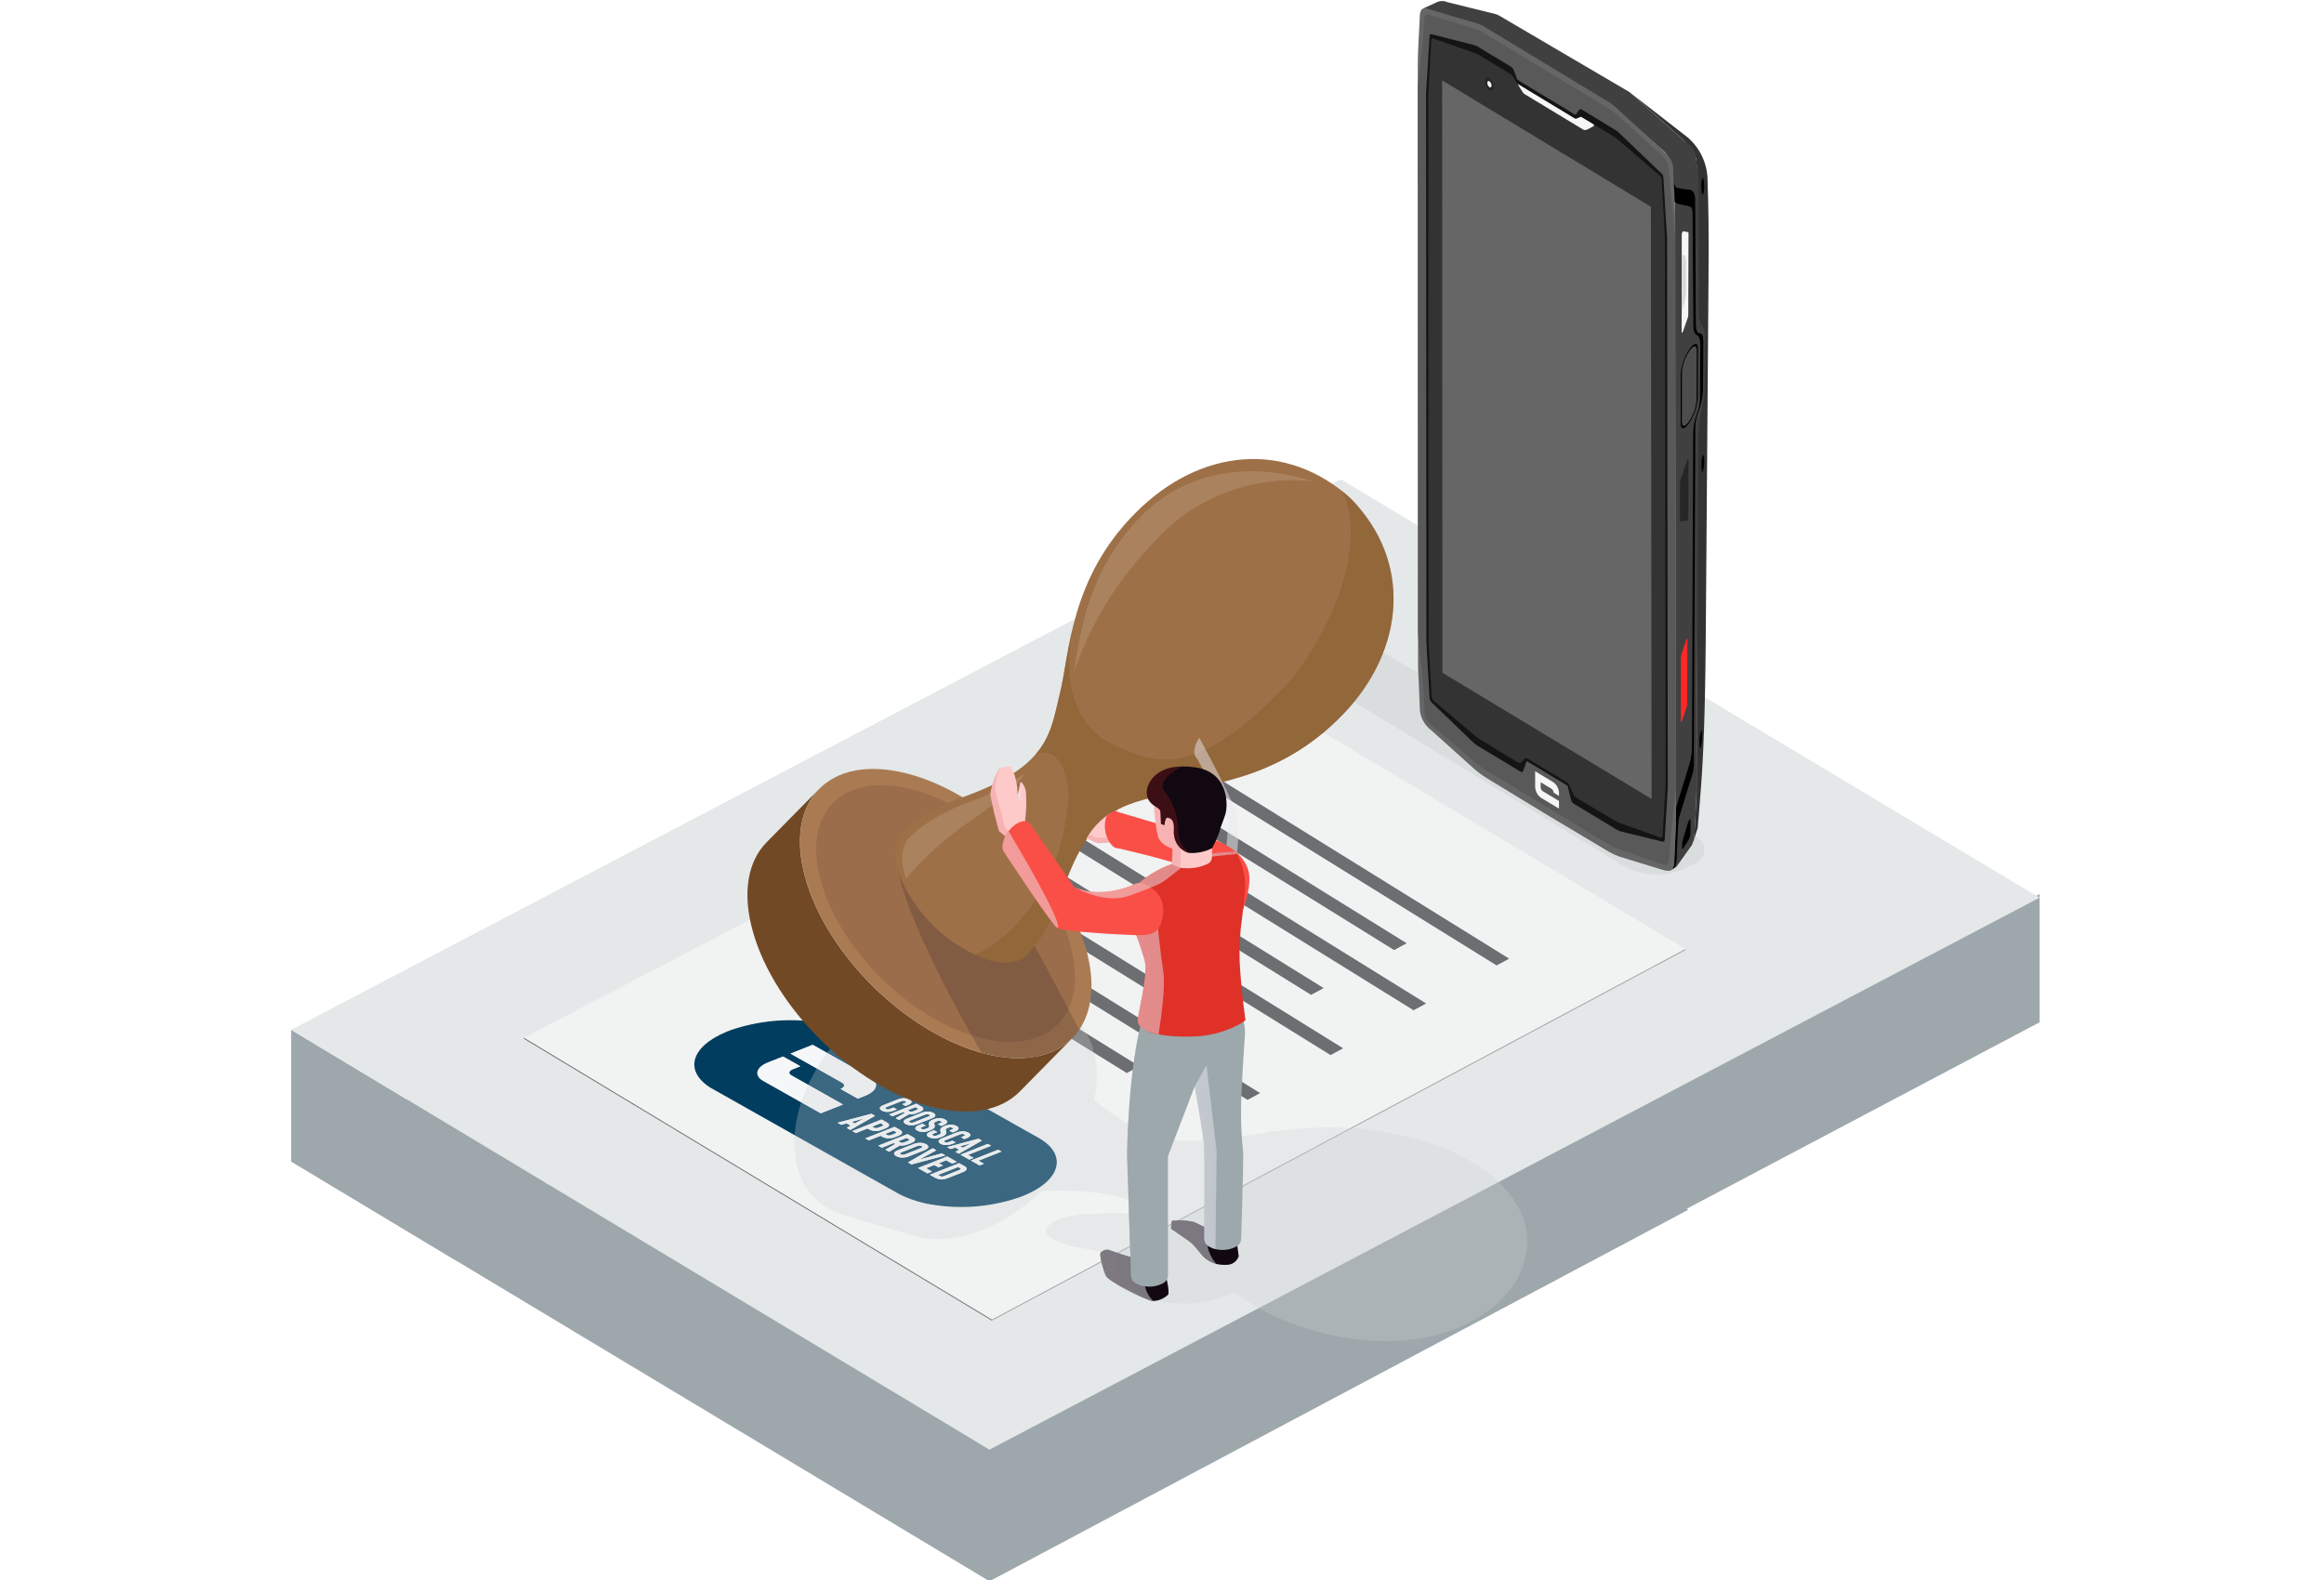 <?xml version="1.0" encoding="utf-8"?>
<!-- Generator: Adobe Illustrator 25.4.0, SVG Export Plug-In . SVG Version: 6.00 Build 0)  -->
<svg version="1.1" id="Calque_1" xmlns="http://www.w3.org/2000/svg" xmlns:xlink="http://www.w3.org/1999/xlink" x="0px" y="0px"
	 viewBox="0 0 347 236" style="enable-background:new 0 0 347 236;" xml:space="preserve">
<style type="text/css">
	.st0{fill:#9EA8AC;}
	.st1{fill:#E4E8E9;}
	.st2{opacity:0.05;enable-background:new    ;}
	.st3{fill:#333333;}
	.st4{fill:#404040;}
	.st5{fill:#FF2727;}
	.st6{fill:#262626;}
	.st7{fill:#4D4D4D;}
	.st8{fill:#F6F6F6;}
	.st9{fill:#D9D9D9;}
	.st10{fill:#666666;}
	.st11{fill:#595959;}
	.st12{fill:#141414;}
	.st13{fill:#F1F2F2;}
	.st14{fill:#A0A4A6;}
	.st15{fill:#707273;}
	.st16{fill:#6D6E71;}
	.st17{clip-path:url(#SVGID_00000029043452531629294810000009890513221478203310_);}
	.st18{clip-path:url(#SVGID_00000154396512272837259480000003596285161828911763_);}
	.st19{clip-path:url(#SVGID_00000066511170488238817660000012392937250696363669_);}
	.st20{fill:#003D5F;}
	.st21{fill:#F5F7F8;}
	.st22{opacity:0.29;}
	.st23{fill:#CDD0D1;}
	.st24{clip-path:url(#SVGID_00000099656003632192221500000004454018486113346727_);}
	.st25{fill:#724925;}
	.st26{fill:#AA7B53;}
	.st27{fill:#9B6D4B;}
	.st28{opacity:0.21;}
	.st29{fill:#231F20;}
	.st30{fill:#9E7047;}
	.st31{opacity:0.27;}
	.st32{opacity:0.48;}
	.st33{fill:#F5F5F5;}
	.st34{opacity:0.52;}
	.st35{fill:#875D2E;}
	.st36{opacity:0.5;fill:url(#Tracé_16460_00000119089330754360855790000015124670395198216581_);enable-background:new    ;}
	.st37{clip-path:url(#SVGID_00000029005085738518246540000017070691710172440238_);}
	.st38{fill:#FEC9C9;}
	.st39{opacity:0.15;}
	.st40{fill:#CF3838;}
	.st41{fill:#FA4F47;}
	.st42{opacity:0.5;fill:url(#Tracé_16468_00000048468228291719615650000005062059439026119865_);enable-background:new    ;}
	.st43{opacity:0.5;fill:url(#Tracé_16469_00000050625938459386938120000001479033023329935022_);enable-background:new    ;}
	.st44{fill:#110812;}
	.st45{opacity:0.5;fill:url(#Tracé_16471_00000044169733147333675200000013268586010019142076_);enable-background:new    ;}
	.st46{opacity:0.5;fill:url(#Tracé_16473_00000170984054702246786110000000319677380405564822_);enable-background:new    ;}
	.st47{fill:#9CA8AC;}
	.st48{opacity:0.5;fill:url(#Tracé_16475_00000176732373641099316790000011391040805960626071_);enable-background:new    ;}
	.st49{opacity:0.5;fill:#9CA8AC;enable-background:new    ;}
	.st50{fill:#DF3128;}
	.st51{opacity:0.5;fill:url(#Tracé_16478_00000113355113808511559170000011609079509013291952_);enable-background:new    ;}
	.st52{opacity:0.5;fill:url(#Tracé_16480_00000175280966603838533290000012550427096635899036_);enable-background:new    ;}
	.st53{opacity:0.5;fill:url(#Tracé_16481_00000087387063536321900840000014004954463334807452_);enable-background:new    ;}
	.st54{opacity:0.5;fill:url(#Tracé_16482_00000073691361482316032430000002913950974719336890_);enable-background:new    ;}
	.st55{opacity:0.25;}
	.st56{fill:#BD221E;}
</style>
<g>
	<g id="recond-step-4_">
		<g id="Groupe_8648" transform="translate(43.466 0.157)">
			<g id="Groupe_8565" transform="translate(0 71.447)">
				<g id="Groupe_8564" transform="translate(0 46.349)">
					<path id="Tracé_16388" class="st0" d="M104.273,118.194l104.359-55.488l-104.359-62.7L0,55.498L104.273,118.194z"/>
					<path id="Tracé_16389" class="st0" d="M261.067,34.721L195.672,69.28l-16.38-10.183l81.775-43.525V34.721z"/>
					<path id="Tracé_16390" class="st0" d="M0,35.839v19.653l25,15.03V50.874L0,35.839z"/>
				</g>
				<path id="Tracé_16391" class="st1" d="M104.273,144.889L261.067,62.45L156.751,0L-0.001,82.187L104.273,144.889z"/>
			</g>
			<g id="Groupe_8568" transform="translate(141.773 0)">
				<path id="Tracé_16392" class="st2" d="M66.589,129.395l1.469-0.734c1.064-0.533,1.494-1.827,0.962-2.89
					c-0.186-0.371-0.475-0.681-0.833-0.892L11.173,91.318c-3.111-1.831-6.966-1.85-10.094-0.049l0,0
					c-1.031,0.594-1.385,1.911-0.792,2.942c0.18,0.313,0.437,0.576,0.746,0.764l55.85,34.016
					C59.833,130.787,63.5,130.94,66.589,129.395z"/>
				<g id="Groupe_8566" transform="translate(27.352)">
					<path id="Tracé_16393" class="st3" d="M30.9,13.752c0,0,5.915,4.6,8.518,6.625c1.883,1.634,2.961,4.007,2.952,6.5
						c0.125,3.732,0.2,7.068,0.136,15.029l-0.408,53.187c-0.09,11.688-0.39,18.191-0.708,22.262
						c-0.135,1.73-0.435,5.656-0.492,6.119l-0.522,1.666l0.357-6.726l0.257-91l-0.344-3.964l-1.632-2.5L30.9,13.752z"/>
					<path id="Tracé_16394" class="st4" d="M0,1.072l1.925-0.891c0.517-0.239,1.112-0.242,1.631-0.008l7.119,1.762
						c0.198,0.049,0.387,0.126,0.563,0.229L30.57,13.511c0.119,0.069,0.23,0.15,0.332,0.241c0.962,0.854,6.7,5.967,8.113,7.2
						c1.068,0.931,1.5,1.145,1.632,2.5c0.081,0.822,0.385,2.733,0.385,3.621c0.009,8.231,0.02,18.5,0.016,19.232
						c-0.027,0.809,0.182,1.608,0.6,2.3c0.281,0.465,0.412,1.006,0.374,1.548l-0.049,7.536c-0.04,1.095-0.196,2.182-0.466,3.244
						c-0.309,1.303-0.477,2.635-0.5,3.974l-0.26,51.452c-0.017,3.292-0.37,8.778-0.37,8.778l-0.357,0.921l-2.307,3.239l-0.357,0.223
						l0.277-11.429l-0.161-89.177l-0.261-3.5l-1.082-2.725l-8.139-7.148L8.353,3.676L0,1.072z"/>
					<path id="Tracé_16395" d="M36.593,25.222l0.661,0.429c0,0,0.1,0.971,0.1,1.361s0.256,0.853,0.508,0.905
						c0.541,0.113,1.158,0.163,1.826,0.262c0.295,0.043,0.836,0.262,0.83,1.509s0.1,17.07,0.094,18.034s0.058,1.831,0.5,1.893
						s0.633,0.063,0.623,1.644l-0.041,6.838c-0.05,1.119-0.287,2.222-0.7,3.264c-0.295,0.763-0.448,1.574-0.451,2.392l-0.219,50.255
						c-0.007,0.672-0.134,1.338-0.376,1.965c-0.277,0.906-1.5,4.839-1.657,5.378c-0.175,0.498-0.276,1.019-0.3,1.547
						c0,0.4-0.222,3.508-0.223,5.242c-0.029,0.486-0.171,0.959-0.415,1.381l-0.358,0.223c0.245-0.411,0.387-0.875,0.414-1.353
						c0-1.435,0.22-3.917,0.22-5.551v-1.582c-0.002-0.525,0.085-1.046,0.257-1.542c0.171-0.565,1.459-4.7,1.738-5.627
						c0.265-0.853,0.404-1.739,0.415-2.632l0.179-46.347c-0.038-1.216,0.159-2.427,0.581-3.568c0.32-0.833,0.471-1.72,0.446-2.612
						l0.04-7.5c0-0.842-0.135-1.35-0.526-1.552s-0.515-0.673-0.511-1.613s-0.118-14.908-0.113-16.244s-0.263-1.268-0.555-1.362
						c-0.255-0.082-1.165-0.283-1.72-0.4c-0.559-0.209-0.927-0.747-0.917-1.344C36.951,28.373,36.593,25.222,36.593,25.222z"/>
					<path id="Tracé_16396" d="M41.848,27.321c0.054,0.522,0.009,1.049-0.134,1.554c-0.11,0.179-0.228-0.226-0.264-0.905
						c-0.055-0.522-0.009-1.049,0.134-1.554C41.694,26.236,41.812,26.641,41.848,27.321z"/>
					<path id="Tracé_16397" d="M41.862,68.74c0.022,0.521-0.05,1.042-0.213,1.538c-0.113,0.169-0.2-0.245-0.2-0.926
						c-0.023-0.521,0.049-1.043,0.213-1.538C41.778,67.645,41.866,68.059,41.862,68.74z"/>
					<path id="Tracé_16398" d="M41.552,109.972c0.005,0.537-0.077,1.07-0.242,1.581c-0.106,0.158-0.169-0.294-0.142-1.009
						c-0.006-0.537,0.076-1.07,0.241-1.581C41.511,108.805,41.574,109.257,41.552,109.972z"/>
					<path id="Tracé_16399" d="M39.44,122.718c-0.236,0.755-0.663,2.228-0.76,2.543c-0.082,0.228-0.12,0.47-0.111,0.713v0.553
						c0,0.211,0.073,0.159,0.2-0.045l0.759-1.207c0.166-0.281,0.263-0.597,0.282-0.923c0.017-0.316,0.007-1.878,0.008-2.068
						C39.819,122.024,39.571,122.3,39.44,122.718z"/>
					<path id="Tracé_16400" class="st5" d="M39.157,95.472l-0.7,2.108c-0.039,0.112-0.062,0.229-0.067,0.347l-0.012,9.715
						c0,0.154,0.124,0.037,0.2-0.186l0.684-2.08c0.04-0.113,0.063-0.232,0.069-0.352l0.026-9.742
						C39.36,95.127,39.232,95.247,39.157,95.472z"/>
					<path id="Tracé_16401" class="st6" d="M38.32,71.512l0.991-2.87c0.078-0.225,0.211-0.345,0.21-0.19l-0.025,8.724
						c0,0.155-0.131,0.43-0.207,0.435l-0.975,0.072c-0.045,0-0.071-0.047-0.071-0.138l0.006-5.679
						C38.254,71.745,38.278,71.626,38.32,71.512z"/>
					<path id="Tracé_16402" d="M39.62,63.001L39.62,63.001c-0.7,1.03-1.264,1.076-1.262,0.1l0.008-7.441
						c0.117-1.306,0.559-2.561,1.287-3.652l0,0c0.707-1.035,1.281-1.083,1.276-0.108l-0.036,7.453
						C40.776,60.655,40.338,61.908,39.62,63.001z"/>
					<path id="Tracé_16403" class="st7" d="M39.649,62.684l-0.055,0.082c-0.586,0.867-1.064,0.906-1.063,0.086l0.01-7.454
						c0.099-1.099,0.471-2.156,1.083-3.074l0.056-0.082c0.594-0.871,1.078-0.912,1.074-0.091l-0.034,7.463
						C40.621,60.71,40.254,61.765,39.649,62.684z"/>
					<path id="Tracé_16404" class="st8" d="M38.516,34.815l-0.018,14.663c0,0.154,0.136,0.033,0.216-0.193l0.7-1.982
						c0.044-0.113,0.069-0.233,0.075-0.354l0.033-12.3c0-0.081-0.021-0.129-0.059-0.136l-0.721-0.134
						C38.671,34.36,38.516,34.652,38.516,34.815z"/>
					<path id="Tracé_16405" class="st9" d="M38.514,37.914c0.36-0.131,0.666,0.178,0.663,1l-0.01,4.586
						c-0.11,1.013-0.333,2.01-0.664,2.973L38.514,37.914z"/>
				</g>
				<g id="Groupe_8567" transform="translate(26.453 1.072)">
					<path id="Tracé_16406" class="st10" d="M38.368,29.011c-0.023-0.825-0.186-3.625-0.214-4.428
						c0.09-1.105-0.324-2.192-1.127-2.956c-1.119-1.029-6.6-6.012-7.18-6.563c-0.473-0.472-1.006-0.879-1.587-1.21l-9.048-5.479
						l-9.048-5.478c-0.483-0.33-1.02-0.57-1.587-0.711c-0.576-0.147-6.058-1.8-7.176-2.127s-1.1,0.826-1.122,1.6
						S0.094,5.037,0.072,5.835s-0.07,1.488-0.07,2.346l0.04,90.351c0,0.374,0.068,1.255,0.1,2.086c0,0,0.085,2.1,0.153,3.629
						c-0.053,1.418,0.602,2.771,1.748,3.608c1.428,1.295,5.746,5.151,6.534,5.878c0.454,0.381,0.93,0.736,1.425,1.061
						c0.573,0.345,9.308,5.669,9.308,5.669s8.735,5.214,9.308,5.56c0.457,0.256,0.933,0.476,1.424,0.658
						c0.788,0.224,5.1,1.576,6.53,2s1.679-0.052,1.744-1.5s0.147-3.445,0.147-3.445c0.033-0.79,0.1-1.59,0.1-1.964l-0.12-90.329
						C38.44,30.581,38.39,29.833,38.368,29.011z"/>
					<path id="Tracé_16407" class="st11" d="M37.897,28.75c-0.085-0.992-0.251-2.729-0.314-3.548
						c-0.1-1.238-0.106-2.269-1.113-3.209c-1.116-1.042-5.97-5.411-6.619-5.988c-0.485-0.445-1.02-0.834-1.592-1.16l-9.048-5.478
						l-9.048-5.479c-0.495-0.342-1.037-0.612-1.609-0.8C7.975,2.924,3.071,1.404,1.948,1.041c-1.1-0.357-0.979,0.24-1.091,1.928
						c-0.051,0.785-0.151,2.414-0.223,3.18c-0.186,1.979-0.633,4.753-0.633,5.612l0.036,81.4c0,1.08,0.612,5.658,0.745,7.846
						c0,0,0.152,2.076,0.22,3.6s0.108,1.565,1.424,2.761c1.428,1.3,5.36,4.561,6.148,5.287c0.454,0.381,0.93,0.736,1.425,1.061
						l18.615,11.229c0.457,0.256,0.933,0.476,1.424,0.659c0.788,0.223,4.714,1.674,6.146,2.129c1.179,0.375,1.223,0.378,1.36-1.015
						c0.147-1.5,0.275-3.368,0.275-3.368c0.363-4.094,0.734-6.121,0.732-6.947l-0.108-81.378
						C38.445,34.161,37.967,29.6,37.897,28.75z"/>
					<path id="Tracé_16408" class="st12" d="M36.695,25.693c-0.021-0.592-0.029-0.743-0.331-1.04s-6.056-5.792-6.306-6.034
						c-0.185-0.188-0.395-0.349-0.625-0.477L24.6,15.204c-0.247-0.149-0.366-0.211-0.485-0.054s-0.248,0.352-0.386,0.558
						s-0.159,0.234-0.352,0.118l-4.162-2.52l-4.163-2.52c-0.193-0.117-0.214-0.171-0.352-0.544s-0.268-0.724-0.388-1.026
						c-0.082-0.237-0.257-0.43-0.485-0.535L8.994,5.769c-0.189-0.132-0.401-0.227-0.625-0.28c-0.25-0.061-6-1.531-6.3-1.6
						s-0.31,0.073-0.33,0.642s-0.5,8.07-0.5,8.07l0.04,81.971c0,0,0.445,7.922,0.47,8.306c0.002,0.349,0.16,0.68,0.431,0.9
						c0.314,0.294,5.821,5.6,6.1,5.872c0.175,0.184,0.377,0.34,0.6,0.462l6.317,3.811c0.314,0.19,0.422,0.22,0.521,0
						s0.445-1.218,0.486-1.355s0.115-0.1,0.264-0.013l2.842,1.714l2.842,1.714c0.139,0.059,0.238,0.184,0.265,0.332
						c0.041,0.186,0.39,1.606,0.489,1.943c0.064,0.28,0.258,0.513,0.522,0.626l6.317,3.811c0.18,0.126,0.384,0.213,0.6,0.255
						c0.281,0.065,5.785,1.405,6.1,1.491s0.4-0.032,0.429-0.386s0.456-7.742,0.456-7.742l-0.106-81.951
						C37.224,34.362,36.716,26.286,36.695,25.693z"/>
					<path id="Tracé_16409" class="st3" d="M36.436,25.748c0.017-0.326-0.134-0.639-0.4-0.829c-0.276-0.234-5.79-4.989-6.076-5.235
						c-0.231-0.201-0.48-0.382-0.742-0.541c-0.308-0.2-4.484-2.715-4.655-2.819s-0.263-0.111-0.365-0.05s-0.4,0.167-0.483,0.205
						s-0.131,0.07-0.331-0.051l-4.165-2.521l-4.164-2.521c-0.144-0.08-0.26-0.202-0.332-0.35c-0.083-0.139-0.38-0.605-0.483-0.79
						c-0.081-0.164-0.208-0.301-0.366-0.393c-0.17-0.1-4.347-2.641-4.655-2.818C8.985,6.89,8.737,6.771,8.478,6.678
						c-0.287-0.1-5.8-2.018-6.074-2.119S2.025,4.495,2.004,4.9s-0.436,8.026-0.436,8.026l0.04,81.89c0,0,0.407,7.162,0.451,7.671
						s-0.008,0.635,0.321,0.931s5.476,4.644,5.84,4.96c0.267,0.253,0.557,0.481,0.867,0.68c0.3,0.183,5.215,3.191,5.478,3.349
						s0.6,0.412,0.789,0.248c0.191-0.152,0.368-0.322,0.526-0.508c0.186-0.224,0.263-0.239,0.558-0.06l2.874,1.734l2.874,1.734
						c0.3,0.179,0.373,0.286,0.559,0.734s0.308,0.69,0.527,1.143c0.181,0.313,0.458,0.561,0.79,0.706
						c0.263,0.159,5.175,3.077,5.478,3.26c0.272,0.158,0.563,0.281,0.866,0.366c0.364,0.123,5.508,1.983,5.837,2.086
						s0.277-0.087,0.319-0.544s0.438-7.13,0.438-7.13l-0.106-81.872C36.894,34.304,36.46,26.182,36.436,25.748z"/>
					<path id="Tracé_16410" class="st10" d="M19.22,20.209L3.636,10.777l0.047,88.464l15.615,9.423l15.615,9.423l-0.11-88.447
						L19.22,20.209z"/>
					<path id="Tracé_16411" class="st8" d="M20.263,115.606c0.513,0.391,0.816,0.996,0.822,1.641v0.382l-0.821-0.5
						c-0.003-0.215-0.104-0.416-0.274-0.547l-1.643-0.991v0.764c0.003,0.215,0.104,0.416,0.274,0.547l2.463,1.486v1.145
						l-2.737-1.651c-0.513-0.391-0.816-0.996-0.822-1.641v-2.289L20.263,115.606z"/>
					<path id="Tracé_16412" class="st8" d="M15.05,11.388c-0.123-0.074-0.087,0.037,0.03,0.216s0.453,0.727,0.577,0.928
						c0.087,0.15,0.218,0.271,0.375,0.345l8.575,5.191c0.157,0.124,0.366,0.161,0.556,0.1c0.149-0.037,0.977-0.5,1.087-0.554
						c0.072-0.051,0.1-0.213-0.065-0.309s-1.373-0.826-1.628-0.981s-0.247-0.108-0.365-0.05c-0.155,0.082-0.316,0.151-0.483,0.205
						c-0.136,0.033-0.152,0.058-0.331-0.051L15.05,11.388z"/>
					<path id="Tracé_16413" class="st6" d="M11.356,11.748c0,0.51-0.294,0.743-0.659,0.523c-0.412-0.315-0.656-0.802-0.661-1.321
						c0-0.509,0.295-0.743,0.659-0.523C11.107,10.742,11.351,11.229,11.356,11.748z"/>
					<path id="Tracé_16414" class="st8" d="M11.015,11.542c0,0.246-0.142,0.359-0.318,0.252c-0.199-0.152-0.317-0.388-0.319-0.638
						c0-0.246,0.143-0.36,0.318-0.253C10.895,11.055,11.013,11.291,11.015,11.542z"/>
				</g>
			</g>
			<g id="Groupe_8602" transform="translate(34.756 100.288)">
				<g id="Groupe_8601">
					<g id="Groupe_8600">
						<g id="Groupe_8570" transform="translate(0.006)">
							<g id="Groupe_8569">
								<path id="Tracé_16415" class="st13" d="M104.424,0l69.025,41.276L69.873,96.784L-0.001,54.527L104.424,0z"/>
							</g>
						</g>
						<g id="Groupe_8572" transform="translate(69.879 41.276)">
							<g id="Groupe_8571">
								<path id="Tracé_16416" class="st14" d="M103.575,0l-0.005,0.156L0,55.509l0.005-0.157L103.575,0z"/>
							</g>
						</g>
						<g id="Groupe_8574" transform="translate(0 54.528)">
							<g id="Groupe_8573">
								<path id="Tracé_16417" class="st15" d="M69.881,42.101l-0.005,0.157L0,0.158l0.006-0.157L69.881,42.101z"/>
							</g>
						</g>
						<g id="Groupe_8599" transform="translate(53.285 12.609)">
							<g id="Groupe_8577" transform="translate(43.393)">
								<g id="Groupe_8576">
									<g id="Groupe_8575">
										<path id="Tracé_16418" class="st16" d="M50.438,30.113l-1.876,1.013L0,1.013L1.876,0L50.438,30.113z"/>
									</g>
								</g>
							</g>
							<g id="Groupe_8580" transform="translate(37.194 3.345)">
								<g id="Groupe_8579">
									<g id="Groupe_8578">
										<path id="Tracé_16419" class="st16" d="M41.333,24.47l-1.878,1.013L0,1.013L1.877,0L41.333,24.47z"/>
									</g>
								</g>
							</g>
							<g id="Groupe_8583" transform="translate(30.995 6.691)">
								<g id="Groupe_8582">
									<g id="Groupe_8581">
										<path id="Tracé_16420" class="st16" d="M50.438,30.118l-1.876,1.013L-0.001,1.013L1.875,0L50.438,30.118z"/>
									</g>
								</g>
							</g>
							<g id="Groupe_8586" transform="translate(24.796 10.036)">
								<g id="Groupe_8585">
									<g id="Groupe_8584">
										<path id="Tracé_16421" class="st16" d="M41.334,24.47l-1.878,1.013L0,1.013L1.877,0L41.334,24.47z"/>
									</g>
								</g>
							</g>
							<g id="Groupe_8589" transform="translate(18.597 13.382)">
								<g id="Groupe_8588">
									<g id="Groupe_8587">
										<path id="Tracé_16422" class="st16" d="M50.437,30.117l-1.876,1.012L0,1.011l1.876-1.012L50.437,30.117z"/>
									</g>
								</g>
							</g>
							<g id="Groupe_8592" transform="translate(12.398 16.727)">
								<g id="Groupe_8591">
									<g id="Groupe_8590">
										<path id="Tracé_16423" class="st16" d="M41.333,24.47l-1.877,1.013L0,1.013L1.877,0L41.333,24.47z"/>
									</g>
								</g>
							</g>
							<g id="Groupe_8595" transform="translate(6.2 20.073)">
								<g id="Groupe_8594">
									<g id="Groupe_8593">
										<path id="Tracé_16424" class="st16" d="M50.438,30.117l-1.876,1.013L0.001,1.012l1.876-1.013L50.438,30.117z"/>
									</g>
								</g>
							</g>
							<g id="Groupe_8598" transform="translate(0 23.418)">
								<g id="Groupe_8597">
									<g id="Groupe_8596">
										<path id="Tracé_16425" class="st16" d="M38.61,22.763l-1.877,1.013L0,1.012l1.877-1.013L38.61,22.763z"/>
									</g>
								</g>
							</g>
						</g>
					</g>
				</g>
			</g>
			<g id="Groupe_8614" transform="translate(41.577 147.774)">
				<g id="Groupe_8613">
					<g id="Groupe_8612">
						<g>
							<defs>
								<polygon id="SVGID_1_" points="0,26.556 21.543,0 91.422,10.157 69.881,36.713 								"/>
							</defs>
							<clipPath id="SVGID_00000137104792439274821250000006273231716579589522_">
								<use xlink:href="#SVGID_1_"  style="overflow:visible;"/>
							</clipPath>
							<g id="Groupe_8611" style="clip-path:url(#SVGID_00000137104792439274821250000006273231716579589522_);">
								<g id="Groupe_8610" transform="translate(13.303 1.854)">
									<g id="Groupe_8609">
										<g id="Groupe_8608">
											<g id="Groupe_8607">
												<g id="Groupe_8606">
													<g>
														<defs>
															<polyline id="SVGID_00000019643718665671748590000012804466592536117418_" points="20.999,-0.005 64.816,24.695 
																43.816,32.995 0.005,8.295 21.005,-0.005 															"/>
														</defs>
														<clipPath id="SVGID_00000181079912165078172850000014953186031447394491_">
															<use xlink:href="#SVGID_00000019643718665671748590000012804466592536117418_"  style="overflow:visible;"/>
														</clipPath>
														<g id="Groupe_8605" style="clip-path:url(#SVGID_00000181079912165078172850000014953186031447394491_);">
															<g id="Groupe_8604">
																<g>
																	<defs>
																		<polyline id="SVGID_00000174582153013576493790000007505959341633381772_" points="20.999,-0.005 64.816,24.695 
																			43.816,32.995 0.005,8.295 21.005,-0.005 																		"/>
																	</defs>
																	<clipPath id="SVGID_00000017508939694921872650000000638389390376886156_">
																		<use xlink:href="#SVGID_00000174582153013576493790000007505959341633381772_"  style="overflow:visible;"/>
																	</clipPath>
																	<g id="Groupe_8603" style="clip-path:url(#SVGID_00000017508939694921872650000000638389390376886156_);">
																		<path id="Tracé_16426" class="st20" d="M44.714,24.499l-3,1.184l0.278,0.156c0.07,0.042,0.147,0.072,0.228,0.086
																			h0.044c0.125,0,0.25-0.027,0.364-0.078l2.246-0.889c0.146-0.06,0.229-0.113,0.238-0.165s-0.03-0.092-0.125-0.143
																			l-0.272-0.154 M39.033,21.296c-0.018-0.001-0.035-0.001-0.053,0c-0.133,0-0.264,0.028-0.385,0.081l-2.325,0.922
																			c-0.152,0.058-0.229,0.113-0.238,0.165s0.032,0.088,0.125,0.143c0.07,0.039,0.147,0.066,0.226,0.079
																			c0.017,0.001,0.035,0.001,0.052,0c0.133-0.001,0.265-0.03,0.387-0.084l2.322-0.918
																			c0.154-0.062,0.232-0.116,0.239-0.165s-0.031-0.092-0.126-0.143C39.188,21.336,39.112,21.309,39.033,21.296
																			 M37.011,20.159l-1.246,0.492l0.28,0.153c0.084,0.049,0.179,0.078,0.277,0.084c0.133,0,0.264-0.028,0.385-0.081
																			l0.463-0.185c0.152-0.059,0.229-0.113,0.243-0.164s-0.035-0.093-0.131-0.144l-0.273-0.154 M46.685,20.937
																			l-1.66,0.462l0.4,0.226l1.263-0.688 M35.071,19.065l-1.248,0.495l0.272,0.155c0.07,0.039,0.145,0.065,0.224,0.078
																			c0.018,0.001,0.035,0.001,0.053,0c0.132-0.001,0.263-0.029,0.385-0.081l0.479-0.189
																			c0.144-0.057,0.223-0.114,0.238-0.165s-0.035-0.092-0.125-0.143l-0.278-0.155 M33.134,17.968l-1.255,0.494
																			l0.28,0.153c0.066,0.04,0.14,0.067,0.216,0.078c0.019,0.001,0.037,0.001,0.056,0
																			c0.133,0.001,0.264-0.027,0.385-0.081l0.477-0.186c0.147-0.06,0.223-0.114,0.238-0.165s-0.035-0.092-0.125-0.143
																			l-0.272-0.154 M30.615,17.252l-1.785,0.5l0.434,0.243l1.351-0.741 M40.177,16.601h-0.04
																			c-0.125,0.003-0.249,0.029-0.364,0.078l-2.16,0.855c-0.144,0.057-0.216,0.106-0.229,0.154s0.035,0.086,0.12,0.133
																			c0.061,0.037,0.129,0.061,0.2,0.072c0.018,0.001,0.035,0.001,0.053,0c0.125-0.001,0.249-0.027,0.363-0.078
																			l2.16-0.855c0.144-0.057,0.218-0.109,0.223-0.155c0.012-0.038-0.025-0.081-0.115-0.131
																			C40.323,16.638,40.251,16.613,40.177,16.601 M38.336,15.566l-1.154,0.458l0.25,0.142
																			c0.066,0.038,0.139,0.063,0.214,0.074h0.042c0.123-0.003,0.245-0.029,0.358-0.079l0.438-0.17
																			c0.136-0.055,0.21-0.106,0.223-0.154s-0.029-0.085-0.114-0.132l-0.256-0.143 M41.909,26.308
																			c-0.213-0.029-0.42-0.097-0.609-0.2l-0.812-0.461l4.375-1.73l0.815,0.458c0.231,0.134,0.332,0.273,0.307,0.425
																			s-0.22,0.32-0.568,0.46l-2.255,0.891c-0.165,0.065-0.336,0.114-0.51,0.147c-0.18,0.029-0.363,0.039-0.545,0.03
																			c-0.068,0-0.134-0.01-0.2-0.019 M40.132,25.449l-1.417-0.8l4.376-1.729l1.417,0.8l-0.684,0.271l-0.887-0.5
																			l-1.1,0.436l0.61,0.341l-0.689,0.271l-0.61-0.341l-1.209,0.478l0.88,0.5l-0.689,0.271 M37.755,24.108l-0.537-0.3
																			l3.688-2.119l0.549,0.31l-2.549,1.4l3.365-0.941l0.544,0.31l-5.059,1.343 M36.066,23.067
																			c-0.211-0.029-0.414-0.096-0.6-0.2c-0.231-0.133-0.339-0.273-0.309-0.422c0.033-0.17,0.225-0.326,0.571-0.462
																			l2.328-0.917c0.337-0.136,0.699-0.2,1.063-0.186c0.078,0.003,0.155,0.01,0.232,0.021
																			c0.211,0.029,0.414,0.097,0.6,0.2c0.231,0.134,0.339,0.273,0.309,0.422c-0.035,0.172-0.225,0.325-0.577,0.462
																			l-2.324,0.921c-0.338,0.135-0.7,0.198-1.063,0.185c-0.077-0.003-0.152-0.01-0.225-0.021 M47.922,24.266
																			l-1.31-0.739l4.077-1.611l0.5,0.281l-3.435,1.358l0.814,0.458l-0.642,0.252 M33.326,21.617l-0.54-0.306
																			l4.375-1.729l0.815,0.458c0.233,0.131,0.333,0.273,0.307,0.425s-0.22,0.32-0.568,0.46l-0.469,0.184
																			c-0.338,0.137-0.701,0.201-1.065,0.188l-0.158-0.014L34.4,22.222l-0.55-0.31l1.479-0.851l-0.246-0.139l-1.757,0.7
																			 M46.377,23.397l-1.311-0.739l4.077-1.611l0.5,0.281l-3.435,1.358l0.814,0.458l-0.641,0.253 M31.39,20.526
																			l-0.537-0.3l4.369-1.73l0.814,0.458c0.233,0.131,0.333,0.273,0.307,0.425c-0.025,0.168-0.215,0.321-0.566,0.457
																			l-0.474,0.19c-0.337,0.136-0.7,0.199-1.063,0.185c-0.078,0-0.153-0.011-0.227-0.022
																			c-0.211-0.028-0.414-0.096-0.6-0.2l-0.278-0.156l-1.748,0.693 M43.568,21.813l-0.505-0.285l4.707-1.254l0.5,0.28
																			l-3.439,1.965l-0.511-0.286l0.561-0.305l-0.574-0.321l-0.734,0.205 M29.449,19.432l-0.535-0.305l4.376-1.73
																			l0.814,0.458c0.227,0.129,0.333,0.273,0.3,0.424c-0.025,0.167-0.215,0.321-0.569,0.46l-0.471,0.187
																			c-0.338,0.137-0.701,0.201-1.065,0.188c-0.073-0.003-0.146-0.01-0.219-0.021c-0.213-0.03-0.418-0.097-0.607-0.2
																			l-0.272-0.155l-1.755,0.693 M42.637,21.201c-0.193-0.026-0.379-0.088-0.549-0.182
																			c-0.211-0.118-0.305-0.25-0.283-0.391c0.04-0.162,0.221-0.3,0.536-0.427l2.162-0.857
																			c0.315-0.123,0.651-0.182,0.989-0.174c0.072,0,0.14,0.01,0.206,0.02c0.195,0.026,0.383,0.087,0.556,0.181
																			c0.22,0.122,0.312,0.251,0.283,0.391c-0.03,0.157-0.213,0.3-0.536,0.427l-0.358,0.144l-0.5-0.281l0.356-0.141
																			c0.144-0.057,0.225-0.108,0.233-0.15s-0.035-0.086-0.125-0.136c-0.065-0.037-0.136-0.062-0.21-0.073h-0.04
																			c-0.125,0.003-0.248,0.029-0.363,0.078l-2.16,0.855c-0.144,0.057-0.216,0.106-0.223,0.155
																			s0.029,0.085,0.115,0.131c0.061,0.037,0.129,0.062,0.2,0.073c0.018,0.001,0.035,0.001,0.053,0
																			c0.123-0.002,0.245-0.028,0.358-0.078l0.521-0.208l0.5,0.28l-0.521,0.208c-0.314,0.125-0.65,0.185-0.988,0.174
																			c-0.072-0.003-0.143-0.009-0.214-0.019 M27.263,18.201l-0.549-0.311l5.059-1.343l0.54,0.306l-3.691,2.113
																			l-0.544-0.31l0.593-0.328l-0.618-0.348l-0.79,0.219 M41.172,19.849c0.018,0.001,0.036,0.001,0.054,0
																			c0.123-0.002,0.245-0.029,0.357-0.079l0.257-0.1c0.175-0.071,0.275-0.163,0.3-0.277
																			c-0.007-0.057-0.02-0.114-0.04-0.168c-0.037-0.087-0.056-0.181-0.056-0.276c0.022-0.12,0.085-0.228,0.178-0.307
																			c0.125-0.109,0.27-0.195,0.426-0.252l0.1-0.038c0.312-0.127,0.647-0.186,0.983-0.175
																			c0.074,0,0.147,0.01,0.216,0.02c0.192,0.026,0.378,0.088,0.547,0.182c0.22,0.122,0.315,0.255,0.289,0.391
																			c-0.036,0.156-0.219,0.3-0.538,0.43l-0.354,0.138l-0.5-0.281l0.354-0.138c0.144-0.057,0.218-0.109,0.223-0.154
																			c0.012-0.039-0.031-0.083-0.115-0.132c-0.062-0.035-0.13-0.059-0.2-0.07c-0.019-0.003-0.037-0.004-0.056-0.005
																			c-0.122,0-0.243,0.027-0.355,0.077l-0.1,0.037c-0.175,0.072-0.275,0.163-0.289,0.276
																			c-0.001,0.054,0.012,0.107,0.037,0.155c0.038,0.091,0.057,0.189,0.053,0.288
																			c-0.035,0.229-0.232,0.415-0.606,0.563l-0.257,0.1c-0.313,0.127-0.65,0.187-0.988,0.175
																			c-0.071-0.002-0.142-0.009-0.212-0.019c-0.193-0.027-0.38-0.088-0.551-0.182
																			c-0.214-0.122-0.311-0.251-0.283-0.391c0.036-0.156,0.211-0.3,0.536-0.426l0.528-0.21l0.5,0.281l-0.529,0.209
																			c-0.142,0.054-0.216,0.106-0.221,0.152s0.029,0.085,0.115,0.131c0.061,0.037,0.129,0.062,0.2,0.073
																			 M39.453,18.878c0.019,0.001,0.039,0.001,0.058,0c0.122,0.001,0.244-0.025,0.355-0.076l0.257-0.1
																			c0.181-0.07,0.278-0.165,0.3-0.28c-0.001-0.057-0.013-0.112-0.037-0.164c-0.04-0.087-0.059-0.183-0.054-0.279
																			c0.019-0.12,0.08-0.229,0.172-0.309c0.128-0.108,0.274-0.192,0.431-0.249l0.1-0.039
																			c0.314-0.127,0.651-0.186,0.989-0.174c0.071,0.003,0.142,0.009,0.212,0.019c0.193,0.027,0.379,0.088,0.55,0.182
																			c0.214,0.122,0.312,0.251,0.283,0.39c-0.036,0.157-0.211,0.3-0.535,0.427l-0.356,0.141l-0.5-0.28l0.356-0.142
																			c0.142-0.054,0.216-0.106,0.221-0.152s-0.025-0.081-0.115-0.132c-0.064-0.036-0.134-0.061-0.206-0.073
																			c-0.017-0.001-0.033-0.001-0.05,0c-0.122,0.001-0.243,0.027-0.355,0.077l-0.1,0.042
																			c-0.181,0.07-0.281,0.161-0.294,0.275c0.007,0.053,0.02,0.105,0.037,0.155c0.039,0.091,0.059,0.19,0.059,0.289
																			c-0.033,0.225-0.239,0.414-0.61,0.559l-0.259,0.1c-0.312,0.127-0.647,0.187-0.983,0.175
																			c-0.072,0-0.143-0.01-0.21-0.02c-0.194-0.025-0.381-0.086-0.552-0.181c-0.22-0.122-0.315-0.255-0.289-0.391
																			c0.038-0.16,0.219-0.3,0.538-0.43l0.526-0.207l0.5,0.279l-0.535,0.209c-0.136,0.056-0.21,0.107-0.223,0.155
																			s0.031,0.082,0.114,0.131c0.062,0.035,0.13,0.059,0.2,0.071 M37.413,18.254c-0.193-0.026-0.379-0.088-0.549-0.182
																			c-0.22-0.123-0.312-0.251-0.283-0.391c0.03-0.157,0.21-0.3,0.535-0.427l2.163-0.857
																			c0.314-0.126,0.65-0.185,0.988-0.175c0.071,0.002,0.142,0.009,0.213,0.019c0.193,0.026,0.38,0.088,0.55,0.182
																			c0.214,0.122,0.311,0.251,0.283,0.391c-0.03,0.157-0.213,0.3-0.535,0.427l-2.162,0.857
																			c-0.314,0.126-0.651,0.185-0.989,0.175c-0.071-0.003-0.142-0.009-0.213-0.02 M34.902,16.923l-0.5-0.281
																			l4.077-1.61l0.746,0.423c0.214,0.122,0.312,0.251,0.281,0.393s-0.2,0.3-0.527,0.425l-0.44,0.172
																			c-0.313,0.129-0.651,0.188-0.989,0.175l-0.147-0.012l-1.51,0.874l-0.511-0.286l1.38-0.793l-0.224-0.126
																			l-1.639,0.647 M33.854,16.252c-0.193-0.027-0.379-0.089-0.55-0.182c-0.209-0.121-0.305-0.25-0.283-0.39
																			c0.046-0.162,0.22-0.3,0.538-0.43l2.166-0.854c0.312-0.125,0.647-0.185,0.983-0.175
																			c0.072,0,0.141,0.01,0.207,0.02c0.195,0.026,0.383,0.088,0.556,0.182c0.22,0.122,0.317,0.252,0.288,0.391
																			c-0.035,0.156-0.216,0.3-0.535,0.427l-0.364,0.143l-0.5-0.281l0.362-0.14c0.145-0.057,0.218-0.109,0.227-0.151
																			s-0.034-0.086-0.118-0.136c-0.064-0.036-0.134-0.061-0.207-0.073h-0.05c-0.123,0.001-0.245,0.028-0.357,0.079
																			l-2.166,0.854c-0.142,0.054-0.216,0.106-0.223,0.154s0.031,0.082,0.115,0.132
																			c0.065,0.037,0.137,0.062,0.211,0.074c0.017,0.001,0.034,0.001,0.051,0c0.121-0.002,0.24-0.029,0.351-0.079
																			l0.526-0.207l0.5,0.281l-0.526,0.207c-0.314,0.126-0.651,0.186-0.989,0.174c-0.071-0.003-0.142-0.009-0.212-0.019
																			 M24.204,16.474l-8.582-4.838c-1.423-0.8-1.089-2.04,0.743-2.765l2.213-0.872l2.573,1.449l-1.105,0.437
																			c-0.613,0.241-0.72,0.656-0.245,0.922l7.723,4.357l-3.318,1.309 M29.733,14.288l-2.57-1.452
																			c0.607-0.242,0.718-0.652,0.245-0.921l-4.289-2.418l-3.437-1.931l3.32-1.312l8.582,4.84
																			c1.419,0.8,1.086,2.037-0.748,2.762l-1.1,0.437 M23.544,2.853c-4.335-0.622-8.755-0.196-12.891,1.243l-0.52,0.206
																			c-5.481,2.271-6.388,6.012-2.146,8.506l27.734,15.635c1.761,0.913,3.67,1.506,5.639,1.749
																			c4.338,0.63,8.764,0.181,12.886-1.309c5.8-2.276,6.931-6.221,2.454-8.754l-2.151-1.213L29.161,4.604
																			C27.41,3.685,25.506,3.092,23.544,2.853"/>
																		<path id="Tracé_16427" class="st21" d="M36.915,14.241c-0.066-0.01-0.135-0.016-0.207-0.02
																			c-0.336-0.01-0.671,0.05-0.983,0.175l-2.166,0.854c-0.317,0.125-0.492,0.268-0.538,0.43
																			c-0.022,0.14,0.074,0.269,0.283,0.39c0.171,0.093,0.357,0.155,0.55,0.182c0.07,0.01,0.141,0.016,0.212,0.019
																			c0.338,0.012,0.675-0.048,0.989-0.174l0.526-0.207l-0.5-0.281l-0.526,0.207c-0.11,0.05-0.23,0.077-0.351,0.079
																			c-0.017,0.001-0.035,0.001-0.052,0c-0.074-0.012-0.146-0.037-0.211-0.074c-0.084-0.05-0.121-0.092-0.115-0.132
																			s0.081-0.1,0.223-0.154l2.166-0.854c0.112-0.051,0.234-0.078,0.357-0.079h0.05
																			c0.073,0.012,0.143,0.037,0.207,0.073c0.083,0.049,0.126,0.093,0.118,0.136s-0.082,0.094-0.227,0.151l-0.362,0.14
																			l0.5,0.281l0.364-0.143c0.319-0.128,0.5-0.271,0.536-0.427c0.029-0.139-0.069-0.268-0.289-0.391
																			c-0.173-0.094-0.361-0.156-0.556-0.182"/>
																		<path id="Tracé_16428" class="st21" d="M37.645,16.241c-0.075-0.011-0.148-0.036-0.214-0.074l-0.25-0.142
																			l1.154-0.458l0.256,0.143c0.086,0.047,0.12,0.092,0.114,0.132s-0.087,0.1-0.223,0.154l-0.438,0.17
																			c-0.113,0.049-0.234,0.076-0.357,0.079h-0.042 M38.482,15.038l-4.077,1.61l0.5,0.281l1.639-0.647l0.224,0.126
																			l-1.38,0.793l0.511,0.286l1.51-0.874l0.147,0.012c0.338,0.013,0.676-0.046,0.989-0.175l0.44-0.172
																			c0.325-0.127,0.5-0.27,0.527-0.425s-0.067-0.271-0.281-0.393l-0.745-0.423"/>
																		<path id="Tracé_16429" class="st21" d="M37.702,17.89c-0.071-0.011-0.139-0.035-0.2-0.072
																			c-0.086-0.047-0.126-0.093-0.12-0.133s0.085-0.1,0.229-0.154l2.16-0.855c0.115-0.049,0.239-0.075,0.364-0.078
																			h0.04c0.074,0.012,0.146,0.037,0.211,0.073c0.09,0.05,0.127,0.093,0.115,0.131s-0.079,0.1-0.223,0.155
																			l-2.16,0.855c-0.114,0.051-0.238,0.077-0.363,0.078C37.737,17.891,37.72,17.891,37.702,17.89 M40.478,16.241
																			c-0.071-0.011-0.142-0.017-0.213-0.02c-0.338-0.01-0.674,0.049-0.988,0.175l-2.163,0.857
																			c-0.325,0.127-0.5,0.27-0.535,0.427c-0.029,0.14,0.063,0.268,0.283,0.391c0.17,0.094,0.356,0.156,0.549,0.182
																			c0.071,0.01,0.142,0.017,0.213,0.019c0.338,0.01,0.675-0.049,0.989-0.175l2.162-0.857
																			c0.323-0.125,0.506-0.27,0.535-0.427c0.028-0.14-0.069-0.269-0.283-0.391c-0.17-0.094-0.357-0.156-0.55-0.182"/>
																		<path id="Tracé_16430" class="st21" d="M42.227,17.23c-0.07-0.01-0.141-0.016-0.212-0.019
																			c-0.338-0.012-0.675,0.047-0.989,0.174l-0.1,0.039c-0.157,0.057-0.303,0.141-0.43,0.249
																			c-0.092,0.08-0.153,0.189-0.172,0.309c-0.005,0.096,0.014,0.192,0.054,0.279c0.024,0.052,0.036,0.107,0.037,0.164
																			c-0.022,0.115-0.119,0.21-0.3,0.28l-0.257,0.1c-0.111,0.051-0.233,0.077-0.355,0.076
																			c-0.019,0.001-0.039,0.001-0.058,0c-0.07-0.012-0.138-0.036-0.2-0.071c-0.083-0.049-0.12-0.092-0.114-0.131
																			s0.087-0.1,0.223-0.155l0.535-0.209l-0.5-0.279l-0.526,0.207c-0.319,0.128-0.5,0.27-0.538,0.43
																			c-0.026,0.136,0.069,0.268,0.289,0.391c0.171,0.095,0.358,0.156,0.552,0.181c0.067,0.01,0.138,0.017,0.21,0.02
																			c0.336,0.012,0.671-0.048,0.983-0.175l0.259-0.1c0.372-0.145,0.577-0.334,0.611-0.559
																			c0-0.099-0.02-0.198-0.059-0.289c-0.017-0.05-0.03-0.102-0.037-0.155c0.013-0.113,0.113-0.2,0.294-0.275
																			l0.1-0.042c0.112-0.05,0.233-0.076,0.355-0.077c0.017-0.001,0.033-0.001,0.05,0
																			c0.072,0.012,0.142,0.037,0.206,0.073c0.09,0.051,0.127,0.093,0.115,0.132s-0.079,0.1-0.221,0.152l-0.356,0.142
																			l0.5,0.28l0.356-0.141c0.325-0.127,0.5-0.27,0.535-0.427c0.029-0.139-0.069-0.268-0.283-0.39
																			c-0.171-0.094-0.357-0.155-0.55-0.182"/>
																		<path id="Tracé_16431" class="st21" d="M43.943,18.196c-0.069-0.01-0.141-0.016-0.216-0.019
																			c-0.336-0.011-0.671,0.048-0.983,0.175l-0.1,0.038c-0.156,0.057-0.301,0.143-0.426,0.252
																			c-0.093,0.079-0.156,0.187-0.178,0.307c0,0.095,0.019,0.189,0.056,0.276c0.02,0.054,0.033,0.111,0.04,0.168
																			c-0.022,0.115-0.122,0.207-0.3,0.277l-0.257,0.1c-0.112,0.05-0.234,0.077-0.357,0.079
																			c-0.018,0.001-0.035,0.001-0.053,0c-0.071-0.011-0.139-0.036-0.2-0.073c-0.086-0.047-0.12-0.092-0.115-0.131
																			s0.079-0.1,0.221-0.152l0.529-0.209l-0.5-0.281l-0.529,0.21c-0.325,0.127-0.5,0.27-0.536,0.426
																			c-0.028,0.14,0.069,0.269,0.283,0.391c0.171,0.094,0.358,0.156,0.551,0.182c0.07,0.01,0.141,0.017,0.212,0.019
																			c0.338,0.012,0.675-0.048,0.988-0.175l0.257-0.1c0.374-0.148,0.571-0.334,0.606-0.563
																			c0.003-0.099-0.015-0.197-0.053-0.288c-0.026-0.048-0.039-0.101-0.038-0.155c0.014-0.113,0.114-0.2,0.289-0.276
																			l0.1-0.038c0.112-0.05,0.233-0.077,0.355-0.077c0.019,0.001,0.037,0.003,0.056,0.006
																			c0.07,0.011,0.138,0.035,0.2,0.07c0.083,0.049,0.127,0.093,0.115,0.132s-0.079,0.1-0.223,0.154l-0.354,0.138
																			l0.5,0.281l0.354-0.138c0.318-0.128,0.5-0.273,0.537-0.43c0.026-0.136-0.069-0.268-0.289-0.391
																			c-0.169-0.095-0.355-0.156-0.547-0.182"/>
																		<path id="Tracé_16432" class="st21" d="M45.692,19.188c-0.066-0.01-0.134-0.017-0.206-0.02
																			c-0.338-0.008-0.674,0.051-0.989,0.174l-2.162,0.857c-0.314,0.123-0.5,0.265-0.536,0.427
																			c-0.022,0.141,0.072,0.273,0.283,0.391c0.17,0.094,0.356,0.155,0.549,0.181c0.071,0.01,0.142,0.016,0.214,0.019
																			c0.338,0.011,0.674-0.049,0.988-0.174l0.521-0.208l-0.5-0.28l-0.521,0.208c-0.113,0.05-0.235,0.077-0.358,0.079
																			c-0.018,0.001-0.035,0.001-0.053,0c-0.071-0.011-0.139-0.036-0.2-0.073c-0.086-0.047-0.127-0.093-0.115-0.131
																			s0.079-0.1,0.223-0.155l2.16-0.855c0.115-0.049,0.238-0.075,0.363-0.078h0.04c0.074,0.011,0.145,0.036,0.21,0.073
																			c0.09,0.05,0.133,0.094,0.125,0.136s-0.089,0.093-0.233,0.15l-0.356,0.141l0.5,0.281l0.358-0.144
																			c0.323-0.124,0.505-0.27,0.536-0.427c0.028-0.14-0.063-0.268-0.283-0.391c-0.173-0.094-0.361-0.155-0.556-0.181"
																			/>
																		<path id="Tracé_16433" class="st21" d="M45.423,21.618l-0.4-0.226l1.66-0.462l-1.263,0.688 M47.764,20.264
																			l-4.707,1.254l0.505,0.285l0.734-0.205l0.574,0.321l-0.561,0.305l0.511,0.286l3.439-1.965l-0.5-0.28"/>
																		<path id="Tracé_16434" class="st21" d="M49.14,21.042l-4.077,1.61l1.31,0.739l0.642-0.253L46.2,22.68
																			l3.435-1.358l-0.5-0.281"/>
																		<path id="Tracé_16435" class="st21" d="M50.688,21.916l-4.077,1.61l1.311,0.739l0.642-0.253l-0.815-0.458
																			l3.435-1.358l-0.5-0.281"/>
																		<path id="Tracé_16436" class="st21" d="M29.262,18l-0.434-0.243l1.785-0.5l-1.351,0.741 M31.769,16.54
																			l-5.059,1.343l0.549,0.311l0.79-0.219l0.618,0.348l-0.593,0.328l0.544,0.31l3.691-2.116l-0.54-0.306"/>
																		<path id="Tracé_16437" class="st21" d="M32.374,18.696c-0.076-0.011-0.149-0.038-0.215-0.078l-0.28-0.153
																			l1.255-0.494l0.272,0.154c0.09,0.051,0.136,0.1,0.125,0.143s-0.091,0.1-0.238,0.165l-0.477,0.186
																			c-0.121,0.054-0.252,0.082-0.385,0.081c-0.019,0.001-0.037,0.001-0.056,0 M33.283,17.4l-4.376,1.73l0.535,0.305
																			l1.755-0.693l0.272,0.155c0.189,0.103,0.394,0.17,0.607,0.2c0.072,0.011,0.145,0.018,0.218,0.021
																			c0.364,0.013,0.727-0.051,1.065-0.188l0.471-0.187c0.354-0.139,0.544-0.293,0.569-0.46
																			c0.031-0.152-0.074-0.295-0.3-0.424l-0.814-0.458"/>
																		<path id="Tracé_16438" class="st21" d="M34.317,19.791c-0.079-0.013-0.154-0.04-0.224-0.079l-0.272-0.155
																			l1.248-0.494l0.278,0.155c0.09,0.051,0.128,0.1,0.125,0.143s-0.094,0.108-0.238,0.165l-0.479,0.189
																			c-0.122,0.052-0.253,0.08-0.385,0.081c-0.018,0.001-0.035,0.001-0.053,0 M35.217,18.496l-4.369,1.73l0.537,0.3
																			l1.748-0.693l0.278,0.156c0.186,0.104,0.389,0.172,0.6,0.2c0.074,0.01,0.149,0.018,0.227,0.022
																			c0.363,0.014,0.726-0.049,1.063-0.185l0.474-0.19c0.351-0.136,0.541-0.289,0.566-0.457
																			c0.026-0.152-0.074-0.294-0.307-0.425l-0.814-0.458"/>
																		<path id="Tracé_16439" class="st21" d="M36.262,20.881c-0.077-0.011-0.151-0.037-0.218-0.078l-0.28-0.153
																			l1.246-0.492l0.273,0.154c0.1,0.051,0.136,0.1,0.131,0.144s-0.092,0.1-0.243,0.164l-0.463,0.185
																			c-0.121,0.053-0.252,0.081-0.385,0.081c-0.02-0.001-0.039-0.003-0.059-0.006 M37.164,19.58l-4.375,1.73
																			l0.54,0.306l1.757-0.7l0.246,0.139l-1.479,0.851l0.55,0.31l1.622-0.939l0.158,0.014
																			c0.364,0.013,0.727-0.051,1.065-0.188l0.469-0.184c0.348-0.14,0.537-0.293,0.568-0.46
																			c0.026-0.152-0.074-0.294-0.307-0.425l-0.815-0.458"/>
																		<path id="Tracé_16440" class="st21" d="M36.382,22.681c-0.079-0.013-0.156-0.04-0.226-0.079
																			c-0.093-0.054-0.134-0.1-0.125-0.143s0.085-0.106,0.238-0.165l2.325-0.921c0.121-0.054,0.252-0.081,0.385-0.081
																			c0.018-0.001,0.035-0.001,0.053,0c0.079,0.012,0.155,0.039,0.224,0.079c0.1,0.051,0.14,0.1,0.126,0.143
																			s-0.084,0.1-0.239,0.165l-2.322,0.918c-0.122,0.054-0.254,0.083-0.387,0.084
																			C36.417,22.682,36.4,22.682,36.382,22.681 M39.352,20.906c-0.077-0.011-0.154-0.018-0.232-0.021
																			c-0.364-0.013-0.726,0.05-1.063,0.186l-2.328,0.917c-0.346,0.136-0.537,0.293-0.571,0.462
																			c-0.029,0.148,0.079,0.289,0.309,0.421c0.186,0.104,0.389,0.171,0.6,0.2c0.073,0.011,0.148,0.018,0.225,0.021
																			c0.363,0.013,0.725-0.05,1.063-0.185l2.324-0.921c0.352-0.136,0.541-0.289,0.577-0.462
																			c0.029-0.149-0.079-0.289-0.309-0.422c-0.186-0.103-0.389-0.171-0.6-0.2"/>
																		<path id="Tracé_16441" class="st21" d="M40.908,21.695l-3.688,2.119l0.537,0.3l5.059-1.343l-0.544-0.31
																			l-3.364,0.941l2.55-1.4l-0.55-0.311"/>
																		<path id="Tracé_16442" class="st21" d="M43.091,22.924l-4.375,1.732l1.416,0.8l0.689-0.271l-0.88-0.5l1.21-0.479
																			l0.61,0.341l0.689-0.271l-0.61-0.341l1.1-0.436l0.888,0.5l0.683-0.272l-1.417-0.8"/>
																		<path id="Tracé_16443" class="st21" d="M42.221,25.925c-0.081-0.014-0.158-0.044-0.228-0.086l-0.278-0.156
																			l3-1.184l0.272,0.154c0.1,0.052,0.136,0.1,0.125,0.143s-0.092,0.105-0.238,0.165l-2.246,0.889
																			c-0.115,0.051-0.239,0.078-0.364,0.078H42.22 M44.863,23.928l-4.375,1.73l0.812,0.461
																			c0.189,0.103,0.396,0.171,0.609,0.2c0.064,0.01,0.13,0.016,0.2,0.019c0.182,0.009,0.365-0.001,0.545-0.03
																			c0.174-0.033,0.345-0.083,0.51-0.147l2.255-0.891c0.348-0.14,0.537-0.293,0.568-0.46
																			c0.026-0.152-0.076-0.291-0.307-0.425l-0.815-0.458"/>
																		<path id="Tracé_16444" class="st21" d="M18.577,7.999l-2.213,0.872c-1.832,0.725-2.166,1.963-0.743,2.765
																			l8.584,4.837l3.318-1.31L19.8,10.806c-0.476-0.266-0.368-0.68,0.245-0.921l1.1-0.437l-2.573-1.449"/>
																		<path id="Tracé_16445" class="st21" d="M23.002,6.249l-3.32,1.312l3.435,1.936l4.29,2.418
																			c0.474,0.268,0.362,0.679-0.245,0.921l2.57,1.452l1.1-0.437c1.833-0.725,2.166-1.963,0.748-2.762l-8.582-4.84"/>
																	</g>
																</g>
															</g>
														</g>
													</g>
												</g>
											</g>
										</g>
									</g>
								</g>
							</g>
						</g>
					</g>
				</g>
			</g>
			<g id="Groupe_8615" transform="translate(75.141 146.05)" class="st22">
				<path id="Tracé_16449" class="st23" d="M107.862,33.706c-1.189-1.982-2.78-3.693-4.671-5.021
					c-2.801-2.009-5.929-3.517-9.245-4.458c-0.347-0.102-0.69-0.2-1.03-0.293c-4.367-1.235-8.89-1.827-13.427-1.759
					c-6.254,0.044-11.211,1.209-14.789,1.544c-6,0.561-10.556,1.791-19.476-5.25c-0.151-0.119-0.304-0.238-0.46-0.357
					c1.029-4.878,0.271-11.281-5.506-13.963v-0.01c-1.01-0.465-1.574-0.577-11.831-3.629c-3.617-1.076-8.2-0.478-12.91,2.049
					C5.04,7.646-1.351,18.628,0.242,27.086c0.577,3.882,3.367,7.069,7.138,8.155l10.354,3.08l-0.03-0.009
					c3.622,1.088,8.217,0.5,12.938-2.038c2.297-1.245,4.412-2.801,6.283-4.625l0.608-0.014c5.8-0.173,9.435,0.341,12,1.262l0,0
					c1.416,0.501,2.733,1.245,3.892,2.2c-9.34-0.367-14.138,0.02-15.7,1.987c-1.166,1.469,3.028,2.739,4.535,2.975
					c7.954,1.251,5.13,2.036,5.061,3.742c-0.1,2.415,4.5,4.414,9.548,4.617c3.017,0.261,6.048-0.298,8.772-1.62
					c3.581,2.572,7.588,4.492,11.836,5.67c12.008,3.492,23.655,1.224,29.457-6.2c0,0.008,0,0.016,0,0.024
					c0.034-0.049,0.065-0.1,0.1-0.145c0.285-0.371,0.555-0.755,0.81-1.152c0.349-0.664,0.645-1.354,0.887-2.064
					C109.884,39.887,109.563,36.481,107.862,33.706z"/>
			</g>
			<g id="Groupe_8647" transform="translate(68.128 68.393)">
				<g id="Groupe_8636">
					<g id="Groupe_8627" transform="translate(0 46.284)">
						<g id="Groupe_8626">
							<g id="Groupe_8619" transform="translate(0 2.987)">
								<g>
									<defs>
										<path id="SVGID_00000158737864274457757860000004809363932176417982_" d="M48.513,37.222l-7.847,7.97
											c-2.742,2.785-7.306,3.776-13.057,2.317c-11.574-2.935-23.575-14.686-26.8-26.242c-1.625-5.817-0.718-10.477,2.059-13.3
											l7.847-7.969c-2.777,2.819-3.684,7.479-2.059,13.3c3.228,11.557,15.229,23.308,26.8,26.243
											C41.207,40.998,45.772,40.006,48.513,37.222z"/>
									</defs>
									<clipPath id="SVGID_00000070110862421847503680000014478034189690918282_">
										<use xlink:href="#SVGID_00000158737864274457757860000004809363932176417982_"  style="overflow:visible;"/>
									</clipPath>
									<g id="Groupe_8618" style="clip-path:url(#SVGID_00000070110862421847503680000014478034189690918282_);">
										<g id="Groupe_8617">
											<g id="Groupe_8616">
												<path id="Tracé_16450" class="st25" d="M48.513,37.222l-7.847,7.97c-2.742,2.785-7.306,3.776-13.057,2.317
													c-11.574-2.935-23.575-14.686-26.8-26.242c-1.625-5.817-0.718-10.477,2.059-13.3l7.847-7.969
													c-2.777,2.819-3.684,7.479-2.059,13.3c3.228,11.557,15.229,23.308,26.8,26.243c5.751,1.458,10.316,0.467,13.057-2.317"
													/>
											</g>
										</g>
									</g>
								</g>
							</g>
							<g id="Groupe_8621" transform="translate(7.848)">
								<g id="Groupe_8620">
									<path id="Tracé_16452" class="st26" d="M42.725,26.915c3.227,11.557-3.54,18.546-15.116,15.61S4.034,27.839,0.809,16.282
										S4.348-2.266,15.922,0.669S39.496,15.353,42.725,26.915z"/>
								</g>
							</g>
							<g id="Groupe_8623" transform="translate(10.297 2.431)">
								<g id="Groupe_8622">
									<path id="Tracé_16453" class="st27" d="M37.916,23.886c2.865,10.256-3.141,16.459-13.414,13.853S3.58,24.706,0.715,14.449
										S3.856-2.012,14.127,0.593S35.051,13.628,37.916,23.886z"/>
								</g>
							</g>
							<g id="Groupe_8625" transform="translate(10.288 2.419)">
								<g id="Groupe_8624">
									<path id="Tracé_16454" class="st27" d="M14.491,2.168c10.274,2.606,20.924,13.034,23.79,23.292
										c0.009,0.033,0.015,0.065,0.025,0.1c-0.106-0.545-0.233-1.1-0.393-1.671C35.048,13.631,24.398,3.203,14.124,0.597
										C3.886-2.003-2.112,4.156,0.687,14.354C-1.099,5.104,4.791-0.293,14.491,2.168z"/>
								</g>
							</g>
						</g>
					</g>
					<g id="Groupe_8628" transform="translate(22.168 56.373)" class="st28">
						<path id="Tracé_16455" class="st29" d="M0.292,0.646c-2.555,6.348,12.5,31.647,12.5,31.647s5.846,1.828,10.262-0.011
							c1.143-0.47,2.195-1.138,3.106-1.974c0.451-0.455,0.865-0.944,1.24-1.463l-9.319-17.5C18.081,11.345,1.836-3.191,0.292,0.646z
							"/>
					</g>
					<g id="Groupe_8635" transform="translate(22.085)">
						<g id="Groupe_8629">
							<path id="Tracé_16456" class="st30" d="M66.783,38.191c9.435-9.851,10.356-22.712,1.328-32.218
								c-9.7-8.825-22.534-7.632-32.183,2.008c-9.893,9.885-9.883,21.078-11.343,26.961S23.069,45.717,10.62,50.304
								c-3.343,1.087-6.438,2.825-9.105,5.114c-0.169,0.158-0.33,0.314-0.479,0.468c-0.068,0.071-0.127,0.14-0.191,0.21
								c-1.091,1.444-1.094,3.687-0.184,6.18c2.357,5.639,6.897,10.084,12.585,12.321c2.518,0.86,4.766,0.807,6.187-0.323
								c0.135-0.131,0.272-0.265,0.41-0.412c0.079-0.083,0.158-0.171,0.238-0.259c2.234-2.716,3.908-5.849,4.924-9.216
								c4.323-12.543,9.212-12.7,15.063-14.287S57.109,48.291,66.783,38.191z"/>
						</g>
						<g id="Groupe_8633" transform="translate(1.029 1.822)" class="st31">
							<g id="Groupe_8630" transform="translate(25.611)" class="st32">
								<path id="Tracé_16457" class="st33" d="M13.382,9.124c5.914-5.742,14.093-8.528,22.283-7.591
									c-8.074-2.768-18.252-2.166-25.4,4.977C2.296,14.472,0.975,23.81,0,30.216C1.901,24.393,5.37,17.129,13.382,9.124z"/>
							</g>
							<g id="Groupe_8632" transform="translate(0 45.121)">
								<g id="Groupe_8631" class="st32">
									<path id="Tracé_16458" class="st33" d="M18.332,0c-2.369,1.692-4.96,3.05-7.7,4.034c-3.4,1.255-7.326,3.132-9.776,5.792
										c-1.1,1.457-1.083,3.594-0.274,5.919c0.049-0.075,0.1-0.149,0.156-0.222c2.695-3.113,5.77-5.874,9.154-8.219
										C15.367,3.493,16.682,2.376,18.332,0z"/>
								</g>
							</g>
						</g>
						<g id="Groupe_8634" transform="translate(11.888 4.645)" class="st34">
							<path id="Tracé_16459" class="st35" d="M28.206,45.45c5.852-1.583,16.575-1.634,26.716-11.909
								c9.162-9.285,11.114-23.933-0.259-33.54c2.879,4.639,1.814,15.243-5.94,26.285c-0.546,0.777-1.105,1.524-1.677,2.241
								c-14.166,15.181-20.33,12.1-25.676,9.836c-10.432-4.409-6.628-18.191-6.628-18.191l-0.1,0.277
								c-0.957,3.9-1.313,7.346-1.932,9.839c-0.834,3.365-1.214,6.4-3.71,9.247c2.327-1.32,5.164,1.079,4.95,6.984
								c-0.381,4.409-1.603,8.705-3.6,12.655c-0.006,0.01-0.008,0.014-0.006,0.016c-0.111,0.177-0.222,0.354-0.334,0.533
								c-4.143,6.669-7.946,8.743-10.014,9.668c0.467,0.214,0.931,0.4,1.384,0.556c2.292,0.782,4.937,1.022,6.6-0.734
								c2.373-2.508,4.04-6.224,5.161-9.476C17.465,47.193,22.351,47.028,28.206,45.45z"/>
						</g>
					</g>
				</g>
				<g id="Groupe_8646" transform="translate(36.285 41.644)">
					
						<linearGradient id="Tracé_16460_00000160892480610111136410000006360414667650835359_" gradientUnits="userSpaceOnUse" x1="-813.283" y1="524.961" x2="-813.909" y2="524.899" gradientTransform="matrix(6.563 0 0 -18.001 5373.366 9458.074)">
						<stop  offset="0.005" style="stop-color:#EBEAF0"/>
						<stop  offset="0.989" style="stop-color:#E5E4EC"/>
					</linearGradient>
					
						<path id="Tracé_16460" style="opacity:0.5;fill:url(#Tracé_16460_00000160892480610111136410000006360414667650835359_);enable-background:new    ;" d="
						M36.801,17.344l-1.868,0.654c0.372-1.877,0.543-3.787,0.51-5.7c-0.251-1.6-4.639-9.26-4.639-9.26
						c-0.25-0.262-0.38-0.616-0.358-0.978c0.042-0.746,0.302-1.464,0.75-2.063c1.352,2.49,5.481,10.2,5.685,11.908
						C37.072,13.715,37.045,15.541,36.801,17.344z"/>
					<g id="Groupe_8641" transform="translate(13.976 10.033)">
						<g>
							<defs>
								<path id="SVGID_00000018933507901620572550000015262475656633841597_" d="M0,5.698c1.29-2.701,3.626-4.76,6.468-5.7
									l20.187,4.546l0.83,11l-6.2,4.622l-16.108-9.7L0,5.698z"/>
							</defs>
							<clipPath id="SVGID_00000093886120679391051020000015273916323906244484_">
								<use xlink:href="#SVGID_00000018933507901620572550000015262475656633841597_"  style="overflow:visible;"/>
							</clipPath>
							<g id="Groupe_8640" style="clip-path:url(#SVGID_00000093886120679391051020000015273916323906244484_);">
								<g id="Groupe_8639" transform="translate(-3.878 -2.104)">
									<path id="Tracé_16461" class="st38" d="M7.888,3.44c0.741,0.829,1.562,1.583,2.451,2.25l-0.156,1.889
										c0,0.036-4.328,0.224-4.328,0.224c-1.211-0.514-2.368-1.147-3.454-1.89c-0.567-0.6-0.289-0.922-0.273-0.94
										c-0.544-0.38-1.036-0.831-1.462-1.341C0.234,3.015,0.005,2.278,0.014,1.524c0.009-0.078,0.023-0.156,0.043-0.232
										c0.249-0.94,2.252-1.287,2.945-1.291S6.876,2.254,7.888,3.44z"/>
									<g id="Groupe_8637" transform="translate(0 1.524)" class="st39">
										<path id="Tracé_16462" class="st40" d="M2.129,3.449C1.584,3.068,1.093,2.617,0.667,2.107
											C0.234,1.49,0.006,0.753,0.015-0.001c0.903,1.215,1.921,2.339,3.041,3.357C2.744,3.315,2.427,3.347,2.129,3.449z"/>
									</g>
									<g id="Groupe_8638" transform="translate(2.046 4.973)" class="st39">
										<path id="Tracé_16463" class="st40" d="M8.052,1.781c0.01,0.277,0.038,0.552,0.085,0.825
											c0,0.036-4.328,0.224-4.328,0.224C2.598,2.316,1.441,1.683,0.355,0.94C-0.212,0.34,0.066,0.018,0.082,0
											c1.087,0.812,2.272,1.484,3.527,2C5.093,2.037,6.578,1.964,8.052,1.781z"/>
									</g>
									<path id="Tracé_16464" class="st41" d="M28.372,11.713c0.729,2.206-0.729,5.938-0.729,5.938l-4.754-1.991
										c-1.13-1.542-2.421-2.96-3.851-4.229c-1.348-0.9-9.959-2.844-9.959-2.844c-0.363,0.007-0.712-0.138-0.963-0.4
										C7.594,7.652,7.243,6.974,7.104,6.24C6.959,5.612,6.95,4.96,7.078,4.328c0.2-0.906,0.705-1.4,1.282-1.367
										C8.521,2.974,8.677,3.022,8.819,3.1l11.454,3.39C20.273,6.49,26.924,7.327,28.372,11.713z"/>
								</g>
							</g>
						</g>
					</g>
					<g id="Groupe_8645" transform="translate(0 4.261)">
						<path id="Tracé_16466" class="st38" d="M5.3,6.832L5.009,10.01l-1.207,0.676l-0.77,0.433L1.3,9.673
							C0.773,7.899,0.339,6.098,0,4.278c0-0.821,0.813-3.7,1.513-4.047c0.479-0.205,1.005-0.274,1.52-0.2
							c0.563,1.016,0.898,2.142,0.982,3.3c0.016,0.181,0.028,0.365,0.032,0.554V4.27c0.182-0.566,0.311-1.147,0.385-1.737
							C4.46,1.916,5.155,2.871,5.301,3.739C5.375,4.769,5.375,5.802,5.3,6.832z"/>
						<g id="Groupe_8642" transform="translate(0 0.231)" class="st39">
							<path id="Tracé_16467" class="st40" d="M3.803,10.455l-0.77,0.432L1.301,9.441c-0.527-1.774-0.961-3.575-1.3-5.395
								c0-0.821,0.813-3.7,1.513-4.047C0.791,1.236,0.561,2.7,0.869,4.099c0.637,1.96,1.324,4.817,1.324,4.817L3.803,10.455z"/>
						</g>
						
							<linearGradient id="Tracé_16468_00000152258350314442907970000010029651162963423935_" gradientUnits="userSpaceOnUse" x1="23642.131" y1="95.708" x2="23643.111" y2="95.708" gradientTransform="matrix(0.032 0 0 -0.939 -752.117 93.681)">
							<stop  offset="0.005" style="stop-color:#EBEAF0"/>
							<stop  offset="0.989" style="stop-color:#E5E4EC"/>
						</linearGradient>
						
							<path id="Tracé_16468" style="opacity:0.5;fill:url(#Tracé_16468_00000152258350314442907970000010029651162963423935_);enable-background:new    ;" d="
							M4.047,3.893v0.385L4.015,3.339C4.031,3.52,4.043,3.704,4.047,3.893z"/>
						
							<linearGradient id="Tracé_16469_00000177469770918396141140000011840077546577094277_" gradientUnits="userSpaceOnUse" x1="381.796" y1="409.841" x2="382.796" y2="409.841" gradientTransform="matrix(0.597 0 0 -3.137 -224.042 1289.787)">
							<stop  offset="0.005" style="stop-color:#EBEAF0"/>
							<stop  offset="0.989" style="stop-color:#E5E4EC"/>
						</linearGradient>
						
							<path id="Tracé_16469" style="opacity:0.5;fill:url(#Tracé_16469_00000177469770918396141140000011840077546577094277_);enable-background:new    ;" d="
							M4.538,5.673l-0.491-1.4c0.182-0.566,0.311-1.147,0.385-1.737C4.673,3.564,4.709,4.63,4.538,5.673z"/>
						<path id="Tracé_16470" class="st44" d="M26.511,78.917c-0.593,0.553-1.363,0.879-2.173,0.92c-0.135,0-0.27-0.018-0.4-0.054
							c-1.007-0.287-6.292-2.844-6.689-3.709s-1.007-3.126-0.793-3.417c0.276-0.346,0.714-0.522,1.153-0.464
							c0.391,0.1,3.631,1.4,4.961,1.33c0.282-0.002,0.56,0.064,0.811,0.191c1.043,0.585,1.985,1.334,2.789,2.219
							C26.17,75.933,26.838,78.575,26.511,78.917z"/>
						
							<linearGradient id="Tracé_16471_00000129168665588480947220000000308721300493699512_" gradientUnits="userSpaceOnUse" x1="-834.715" y1="489.048" x2="-833.715" y2="489.048" gradientTransform="matrix(7.926 0 0 -7.655 6632.588 3819.658)">
							<stop  offset="0.005" style="stop-color:#EBEAF0"/>
							<stop  offset="0.989" style="stop-color:#E5E4EC"/>
						</linearGradient>
						
							<path id="Tracé_16471" style="opacity:0.5;fill:url(#Tracé_16471_00000129168665588480947220000000308721300493699512_);enable-background:new    ;" d="
							M24.338,79.838c-0.135,0-0.27-0.018-0.4-0.054c-1.007-0.287-6.292-2.844-6.689-3.709s-1.007-3.126-0.793-3.417
							c0.276-0.346,0.714-0.522,1.153-0.464c0.391,0.1,3.631,1.4,4.961,1.33c0.282-0.002,0.56,0.064,0.811,0.191
							c-0.524,1.007-1,1.886-1,1.886l-0.191,0.037l0.911,2.059C23.287,78.519,23.719,79.266,24.338,79.838z"/>
						<path id="Tracé_16472" class="st44" d="M37.062,73.036c0.012,0.089-0.002,0.179-0.041,0.259
							c-0.273,0.649-0.888,1.088-1.59,1.135c-0.56,0.04-1.123,0.002-1.672-0.114c-0.602-0.168-1.165-0.451-1.659-0.834
							c-0.6-0.433-1.5-1.95-2.456-2.6s-2.665-1.845-2.665-1.845c0.008-0.39,0.048-0.778,0.122-1.161
							c1.064-0.123,2.14-0.076,3.189,0.141c0.456,0.136,2.46,1.2,3.076,1.535l0.182,0.1l3.207,1.13L37.062,73.036z"/>
						
							<linearGradient id="Tracé_16473_00000025442249709272291660000014793493615617621694_" gradientUnits="userSpaceOnUse" x1="-817.952" y1="479.342" x2="-816.952" y2="479.342" gradientTransform="matrix(6.78 0 0 -6.507 5572.82 3189.975)">
							<stop  offset="0.005" style="stop-color:#EBEAF0"/>
							<stop  offset="0.989" style="stop-color:#E5E4EC"/>
						</linearGradient>
						
							<path id="Tracé_16473" style="opacity:0.5;fill:url(#Tracé_16473_00000025442249709272291660000014793493615617621694_);enable-background:new    ;" d="
							M33.759,74.316c-0.602-0.168-1.165-0.451-1.659-0.834c-0.6-0.433-1.5-1.95-2.456-2.6s-2.665-1.845-2.665-1.845
							c0.008-0.39,0.048-0.778,0.122-1.161c1.064-0.123,2.14-0.076,3.189,0.141c0.456,0.136,2.46,1.2,3.076,1.535l-1.025,1.563
							C32.459,72.306,32.956,73.428,33.759,74.316z"/>
						<path id="Tracé_16474" class="st47" d="M37.979,40.44c0,0-0.606,8.438-0.561,11.5c0.002,1.869,0.107,3.737,0.314,5.595
							c0.091,0.679-0.291,13.09-0.291,13.09c-0.047,0.493-0.355,0.922-0.807,1.125c-0.937,0.472-2.012,0.592-3.03,0.337
							c-0.304-0.071-0.597-0.185-0.87-0.337c-0.451-0.203-0.759-0.632-0.806-1.125c-0.019,0,0.118-12.1-0.019-14.038
							c-0.1-1.367-0.925-6.137-1.4-8.82l-4,10.447v17.883c-0.045,0.494-0.354,0.924-0.807,1.125
							c-0.884,0.453-1.898,0.587-2.87,0.378c-0.362-0.068-0.71-0.196-1.03-0.378c-0.453-0.201-0.762-0.631-0.807-1.125
							l-0.588-18.088c0,0,0.123-13.135,2.415-20.807l2.87-0.419l11.286-1.659C36.978,35.124,38.275,38.577,37.979,40.44z"/>
						
							<linearGradient id="Tracé_16475_00000016779804355396689460000015062649967787620744_" gradientUnits="userSpaceOnUse" x1="-693.737" y1="528.718" x2="-692.737" y2="528.718" gradientTransform="matrix(3.273 0 0 -27.468 2301.161 14581.196)">
							<stop  offset="0.005" style="stop-color:#EBEAF0"/>
							<stop  offset="0.989" style="stop-color:#E5E4EC"/>
						</linearGradient>
						
							<path id="Tracé_16475" style="opacity:0.5;fill:url(#Tracé_16475_00000016779804355396689460000015062649967787620744_);enable-background:new    ;" d="
							M33.782,57.54l-0.178,14.553c-0.304-0.071-0.597-0.185-0.87-0.337c-0.451-0.203-0.759-0.632-0.806-1.125
							c-0.019,0,0.118-12.1-0.019-14.038c-0.1-1.367-0.925-6.137-1.4-8.82l1.759-3.148L33.782,57.54z"/>
						<path id="Tracé_16476" class="st49" d="M22.857,56.41c-0.232,2.925-0.086,16.357-0.022,21.2
							c-0.362-0.068-0.71-0.196-1.03-0.378c-0.453-0.201-0.762-0.631-0.807-1.125L20.41,58.019c0,0,0.123-13.135,2.415-20.807
							l2.87-0.419l0.907,2.82C26.602,39.613,23.14,52.829,22.857,56.41z"/>
						<path id="Tracé_16477" class="st50" d="M38.085,37.904c0,0-0.086,0.075-0.259,0.2c-0.247,0.173-0.502,0.333-0.766,0.479
							c-2.325,1.207-4.913,1.814-7.532,1.768c-1.031,0.015-2.062-0.028-3.088-0.129c-0.5-0.052-0.935-0.118-1.332-0.2
							c-1.005-0.113-1.953-0.523-2.723-1.179c-0.212-0.201-0.346-0.471-0.378-0.762c-0.058-0.962,1.493-6.49,1.073-8.934
							c-0.367-1.338-0.801-2.657-1.3-3.952c-0.149-0.46-0.291-0.931-0.409-1.415c-0.46-1.518-0.49-3.133-0.086-4.667
							c0.191-0.616,0.493-1.192,0.891-1.7c1.456-1.225,3.114-2.186,4.9-2.84c0.381-0.15,0.782-0.3,1.2-0.44l0.141-0.047
							c1.094-0.365,2.212-0.653,3.347-0.86c0.424-0.082,0.865-0.153,1.317-0.216c1.157-0.163,2.323-0.259,3.492-0.287
							c0.02,0.031,0.1,0.157,0.224,0.358c0.954,1.722,1.377,3.688,1.218,5.65c-0.114,1.339-0.283,2.6-0.432,3.858
							c-0.318,2.172-0.44,4.367-0.366,6.561c0.111,2.342,0.4,5.048,0.613,6.82C37.975,37.138,38.085,37.904,38.085,37.904z"/>
						
							<linearGradient id="Tracé_16478_00000121976787213579191980000006191540989964577444_" gradientUnits="userSpaceOnUse" x1="-760.799" y1="518.441" x2="-759.799" y2="518.441" gradientTransform="matrix(4.541 0 0 -16.443 3476.355 8556.533)">
							<stop  offset="0.005" style="stop-color:#EBEAF0"/>
							<stop  offset="0.989" style="stop-color:#E5E4EC"/>
						</linearGradient>
						
							<path id="Tracé_16478" style="opacity:0.5;fill:url(#Tracé_16478_00000121976787213579191980000006191540989964577444_);enable-background:new    ;" d="
							M25.108,40.026c-2.3-0.451-3.053-1.284-3.1-1.941c-0.059-0.961,1.495-6.493,1.07-8.934c-0.364-1.339-0.798-2.658-1.3-3.951
							c-0.15-0.46-0.291-0.934-0.41-1.417l3.59-0.2c0,0,0.419,4.214,0.857,7.062C26.168,32.882,25.44,37.953,25.108,40.026z"/>
						<path id="Tracé_16479" class="st41" d="M25.809,21.633c-0.237,3.262-1.631,3.572-3.577,3.572c-0.123,0-0.273,0-0.451,0
							c-2.647-0.063-11.04-0.569-11.827-1.079s-7.026-9.964-7.878-11.258c-0.036-0.046-0.068-0.1-0.1-0.146
							c-0.118-0.231-0.176-0.488-0.169-0.747c0.052-0.842,0.367-1.646,0.9-2.3C3.06,9.209,3.499,8.815,4,8.513
							c0.944-0.547,1.75-0.41,2.06,0.255l6.474,9.281c1.076,0.46,2.23,0.706,3.4,0.724c1.933,0.024,3.847-0.386,5.6-1.2
							c0.201-0.092,0.417-0.146,0.638-0.159c0.308-0.018,0.615,0.042,0.893,0.177c0.303,0.147,0.595,0.317,0.871,0.51
							C25.164,18.843,25.884,20.2,25.809,21.633z"/>
						
							<linearGradient id="Tracé_16480_00000165930961588330518850000016884314691633514681_" gradientUnits="userSpaceOnUse" x1="-839.089" y1="514.912" x2="-838.089" y2="514.912" gradientTransform="matrix(8.292 0 0 -14.451 6959.524 7457.884)">
							<stop  offset="0.005" style="stop-color:#EBEAF0"/>
							<stop  offset="0.989" style="stop-color:#E5E4EC"/>
						</linearGradient>
						
							<path id="Tracé_16480" style="opacity:0.5;fill:url(#Tracé_16480_00000165930961588330518850000016884314691633514681_);enable-background:new    ;" d="
							M9.954,24.121c-0.789-0.506-7.026-9.964-7.878-11.258c-0.036-0.046-0.068-0.1-0.1-0.146C1.858,12.486,1.8,12.229,1.807,11.97
							c0.052-0.842,0.367-1.646,0.9-2.3C2.707,9.67,11.307,23.971,9.954,24.121z"/>
						
							<linearGradient id="Tracé_16481_00000017518446493964981950000007975802535211251590_" gradientUnits="userSpaceOnUse" x1="-887.565" y1="468.413" x2="-886.565" y2="468.413" gradientTransform="matrix(16.971 0 0 -5.566 15075.381 2624.292)">
							<stop  offset="0.005" style="stop-color:#EBEAF0"/>
							<stop  offset="0.989" style="stop-color:#E5E4EC"/>
						</linearGradient>
						
							<path id="Tracé_16481" style="opacity:0.5;fill:url(#Tracé_16481_00000017518446493964981950000007975802535211251590_);enable-background:new    ;" d="
							M29.541,14.357c-3.951,2.958-3.22,2.769-5.6,3.745c-0.675,0.278-1.549,0.615-2.656,1.016c-0.2,0.068-0.4,0.141-0.615,0.214
							c-3.54,1.239-7.7-1.034-8.1-1.266c1.067,0.447,2.21,0.687,3.367,0.706c1.933,0.024,3.847-0.386,5.6-1.2
							c0.201-0.092,0.417-0.146,0.638-0.159c1.793-1.491,3.868-2.606,6.1-3.28L29.541,14.357z"/>
						
							<linearGradient id="Tracé_16482_00000087397809026486808460000004211308164495290517_" gradientUnits="userSpaceOnUse" x1="-777.799" y1="38.648" x2="-776.799" y2="38.648" gradientTransform="matrix(5.036 0 0 -0.833 3948.676 45.334)">
							<stop  offset="0.005" style="stop-color:#EBEAF0"/>
							<stop  offset="0.989" style="stop-color:#E5E4EC"/>
						</linearGradient>
						
							<path id="Tracé_16482" style="opacity:0.5;fill:url(#Tracé_16482_00000087397809026486808460000004211308164495290517_);enable-background:new    ;" d="
							M36.801,13.082c-0.074,0.008-0.15,0.012-0.224,0.016c-1.045,0.094-2.617,0.275-3.5,0.381l-0.664,0.078l-0.648-0.33
							c0.424-0.082,0.865-0.153,1.316-0.216c1.158-0.163,2.324-0.259,3.493-0.287C36.596,12.756,36.679,12.882,36.801,13.082z"/>
						<path id="Tracé_16483" class="st38" d="M33.104,12.211c-0.014,0.364-0.018,0.793-0.023,1.189c0,0.5-0.014,0.387-0.014,0.278
							c-0.027,0.373-0.253,0.702-0.592,0.861c-1.063,0.507-2.237,0.736-3.413,0.665c-0.216-0.003-0.431-0.029-0.642-0.077
							c-0.473-0.117-0.925-0.303-1.344-0.552c0.018-0.1,0.064-0.756,0.123-2.045c0.01-0.159-0.089-0.306-0.241-0.355
							c-0.851-0.237-1.555-0.835-1.927-1.636c-0.354-1.642-0.563-3.311-0.625-4.989c0-0.064,0.073-0.05,0.223,0.023
							c0.312,0.17,0.613,0.36,0.9,0.57c0.063,0.045,0.132,0.1,0.2,0.145C28.165,8.024,33.104,12.075,33.104,12.211z"/>
						<g id="Groupe_8643" transform="translate(24.405 5.509)" class="st39">
							<path id="Tracé_16484" class="st40" d="M4.014,6.739v2.879C3.542,9.501,3.089,9.315,2.67,9.066
								c0.018-0.1,0.064-0.756,0.123-2.045c0.01-0.159-0.089-0.306-0.241-0.355C1.702,6.429,0.997,5.831,0.625,5.03
								C0.271,3.389,0.062,1.719,0,0.041c0-0.064,0.073-0.05,0.223,0.023c0.351,0.332,0.707,0.606,0.9,0.57
								c0.023-0.001,0.045-0.009,0.063-0.023c0.055-0.041,0.1,0.027,0.141,0.168c0.237,0.848,0.8,0.653,1.292,1.095
								C3.182,2.384,4.014,6.739,4.014,6.739z"/>
						</g>
						<path id="Tracé_16485" class="st44" d="M35.118,7.021c-0.155,0.634-0.784,2.055-0.9,2.7
							c-0.306,0.858-0.677,1.691-1.111,2.492c-1.013,0.516-2.14,0.764-3.276,0.72c-0.138-0.005-0.274-0.027-0.406-0.068
							c-0.045-0.018-0.132-0.055-0.236-0.1c-0.843-0.387-1.463-1.139-1.682-2.041l-0.05-0.209c-0.072-0.313-0.095-0.636-0.068-0.957
							c0.015-0.188,0.017-0.377,0.009-0.565c-0.055-1.1-0.561-1.262-0.943-1.335s-0.456,1.116-0.456,1.116L25.47,8.606l-0.077-1.714
							c0-0.177-0.063-0.348-0.177-0.483c-0.415-0.474-1.873-0.779-1.869-2.611c0-0.834,0.889-3.745,5.317-3.791
							c0.656-0.003,1.311,0.045,1.959,0.146C35.418,0.861,35.504,5.421,35.118,7.021z"/>
						<g id="Groupe_8644" transform="translate(23.344 0)" class="st55">
							<path id="Tracé_16486" class="st56" d="M6.484,12.93c-0.138-0.005-0.274-0.027-0.406-0.068
								c-0.045-0.018-0.132-0.055-0.236-0.1c-0.843-0.387-1.463-1.139-1.682-2.041l-0.05-0.209
								c-0.072-0.313-0.095-0.636-0.068-0.957C4.057,9.367,4.059,9.178,4.051,8.99C3.996,7.89,3.49,7.728,3.108,7.655
								S2.652,8.771,2.652,8.771L2.123,8.603L2.046,6.889c0-0.177-0.063-0.348-0.177-0.483C1.454,5.932-0.004,5.627,0,3.795
								C0,2.961,0.889,0.05,5.317,0.004c-1.4,0.725-3.859,2.264-2.656,3.718C3.994,5.421,4.72,7.517,4.724,9.677
								C4.71,10.993,5.375,12.222,6.484,12.93z"/>
						</g>
					</g>
				</g>
			</g>
		</g>
	</g>
</g>
</svg>

